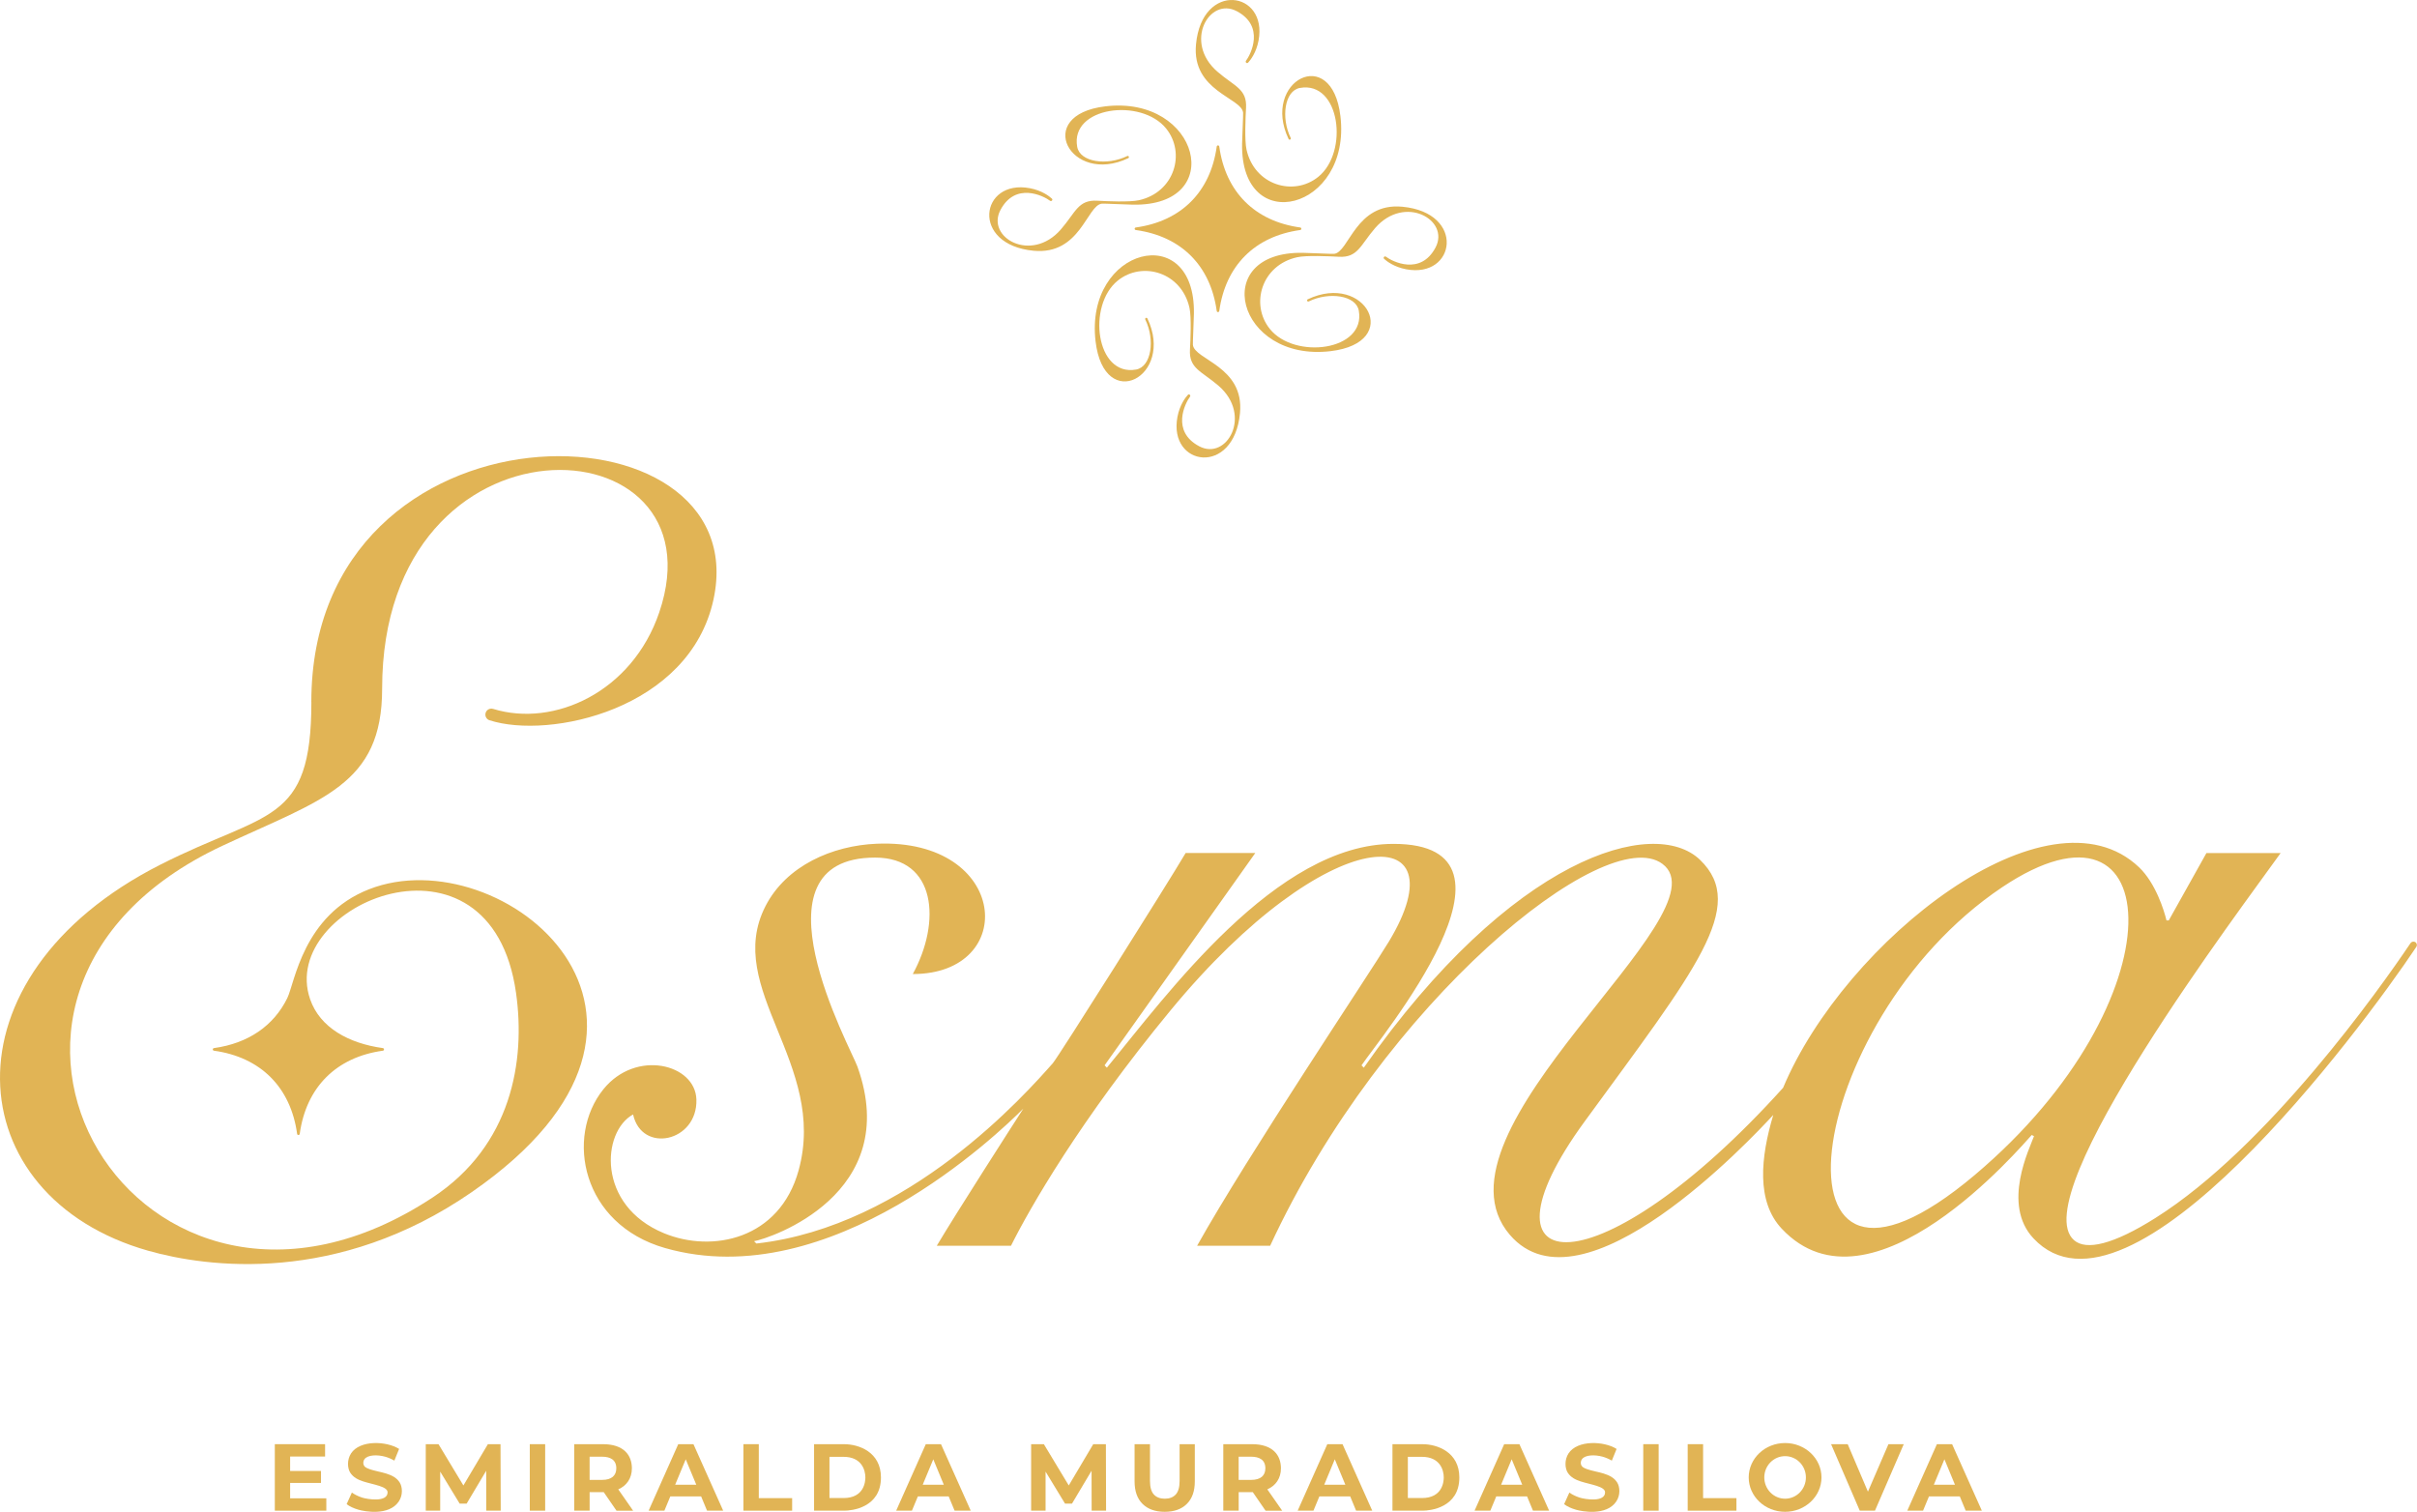 <?xml version="1.0" encoding="UTF-8"?> <svg xmlns="http://www.w3.org/2000/svg" width="3282" height="2053" viewBox="0 0 3282 2053" fill="none"><path d="M1753.36 188.844L1749.75 188.783C1712.33 110.183 1808.48 58.834 1820.14 157.735C1835.24 285.448 1684.26 323.447 1686.61 195.152C1686.83 184.159 1688.24 155.775 1687.99 153.05C1686.15 132.596 1617.97 123.9 1624.03 60.212C1632.23 -26.042 1721.64 -12.264 1708.97 55.068C1705.84 71.603 1697.94 81.677 1694.82 85.014C1693.75 86.147 1692.65 85.534 1692.37 85.32C1691.48 84.647 1691.21 83.452 1691.88 82.564C1698.49 73.838 1717.88 35.594 1679.39 15.202C1642 -4.609 1606.82 57.181 1653.02 97.262C1676.14 117.317 1693.5 120.563 1691.97 146.681C1691.21 159.878 1689.86 190.589 1692.62 203.113C1703.3 251.46 1756.52 267.107 1789.92 240.254C1831.96 206.45 1819.65 109.662 1765.18 119.399C1744.24 123.135 1739.19 159.939 1752.63 187.344C1753.55 189.211 1750.67 190.712 1749.75 188.752L1753.36 188.844Z" fill="#E1B455"></path><path d="M1554.43 432.39L1558.04 432.451C1595.46 511.051 1499.32 562.399 1487.65 463.499C1472.56 335.786 1623.54 297.787 1621.18 426.082C1620.97 437.074 1619.56 465.459 1619.8 468.184C1621.64 488.637 1689.83 497.333 1683.77 561.021C1675.56 647.276 1586.15 633.497 1598.83 566.165C1601.95 549.631 1609.85 539.557 1612.98 536.22C1614.05 535.087 1615.15 535.699 1615.43 535.914C1616.31 536.587 1616.59 537.781 1615.92 538.669C1609.3 547.396 1589.92 585.639 1628.41 606.032C1665.79 625.843 1700.98 564.053 1654.77 523.972C1631.65 503.916 1614.29 500.671 1615.82 474.552C1616.59 461.356 1617.94 430.644 1615.18 418.121C1604.49 369.773 1551.28 354.127 1517.87 380.98C1475.83 414.784 1488.14 511.571 1542.61 501.834C1563.56 498.099 1568.61 461.294 1555.17 433.89C1554.25 432.022 1557.13 430.522 1558.04 432.482L1554.43 432.39Z" fill="#E1B455"></path><path d="M1775.66 410.069L1775.72 406.456C1854.32 369.039 1905.66 465.184 1806.76 476.85C1679.05 491.945 1641.05 340.961 1769.35 343.319C1780.34 343.533 1808.72 344.942 1811.45 344.697C1831.9 342.86 1840.6 274.67 1904.29 280.733C1990.54 288.939 1976.76 378.347 1909.43 365.671C1892.9 362.548 1882.82 354.648 1879.49 351.525C1878.35 350.453 1878.96 349.351 1879.18 349.075C1879.85 348.187 1881.05 347.912 1881.94 348.585C1890.66 355.199 1928.91 374.581 1949.3 336.093C1969.11 298.707 1907.32 263.525 1867.24 309.729C1847.18 332.847 1843.94 350.208 1817.82 348.677C1804.62 347.912 1773.91 346.564 1761.39 349.32C1713.04 360.006 1697.39 413.223 1724.25 446.628C1758.05 488.669 1854.84 476.36 1845.1 421.888C1841.36 400.944 1804.56 395.892 1777.16 409.334C1775.29 410.253 1773.79 407.374 1775.75 406.456L1775.66 410.069Z" fill="#E1B455"></path><path d="M1532.14 211.166L1532.08 214.779C1453.48 252.196 1402.13 156.051 1501.03 144.385C1628.74 129.29 1666.74 280.273 1538.45 277.916C1527.46 277.701 1499.07 276.293 1496.35 276.538C1475.89 278.375 1467.2 346.564 1403.51 340.502C1317.25 332.296 1331.03 242.887 1398.37 255.564C1414.9 258.687 1424.97 266.587 1428.31 269.71C1429.44 270.781 1428.83 271.884 1428.62 272.159C1427.94 273.047 1426.75 273.323 1425.86 272.649C1417.13 266.035 1378.89 246.653 1358.5 285.142C1338.69 322.528 1400.48 357.71 1440.56 311.505C1460.61 288.388 1463.86 271.026 1489.98 272.557C1503.17 273.323 1533.89 274.67 1546.41 271.914C1594.76 261.228 1610.4 208.012 1583.55 174.606C1549.75 132.566 1452.96 144.875 1462.7 199.347C1466.43 220.29 1503.24 225.342 1530.64 211.901C1532.51 210.982 1534.01 213.86 1532.05 214.779L1532.14 211.166Z" fill="#E1B455"></path><path d="M2423.94 1959.56C2396.65 1959.56 2374.55 1980.47 2374.55 2006.25C2374.55 2032.03 2396.65 2052.95 2423.94 2052.95C2451.22 2052.95 2473.36 2032.03 2473.36 2006.25C2473.36 1980.47 2451.22 1959.56 2423.94 1959.56ZM2423.94 2035.16C2408.35 2035.16 2395.7 2022.21 2395.7 2006.25C2395.7 1990.3 2408.35 1977.38 2423.94 1977.38C2439.52 1977.38 2452.2 1990.3 2452.2 2006.25C2452.2 2022.21 2439.55 2035.16 2423.94 2035.16Z" fill="#E1B455"></path><path d="M393.964 2013.75H435.882V1997.5H393.964V1977.9H441.424V1961.12H373.174V2051.42H443.108V2034.64H393.964V2013.75Z" fill="#E1B455"></path><path d="M535.333 2005.76C528.474 2001.57 520.299 1999.76 513.869 1998.29C503.427 1995.9 498.681 1994.19 496.14 1992.29C492.466 1989.53 492.772 1984.45 494.976 1981.45C499.416 1975.45 512.491 1975.24 522.84 1978.08C527.065 1979.25 531.26 1981.02 535.486 1983.44L541.946 1967.58C524.922 1956.8 488.853 1955.15 476.727 1973.58C470.848 1982.55 471.951 1994.01 475.441 1999.58C479.605 2006.25 486.342 2009.47 493.231 2011.7C506.857 2016.11 526.239 2018.38 526.3 2026.43C526.392 2040.45 498.896 2036.01 491.547 2033.6C486.25 2031.82 481.688 2029.58 477.799 2026.83L470.695 2042.57C474.737 2045.66 480.065 2048.17 486.679 2050.1C494.946 2052.52 528.106 2058.86 541.487 2038.95C547.489 2030.07 546.325 2018.87 542.834 2013.3C540.905 2010.2 538.395 2007.69 535.302 2005.82L535.333 2005.76Z" fill="#E1B455"></path><path d="M2188.53 2005.76C2181.67 2001.57 2173.5 1999.76 2167.07 1998.29C2156.62 1995.9 2151.88 1994.19 2149.34 1992.29C2145.66 1989.53 2145.97 1984.45 2148.17 1981.45C2152.61 1975.45 2165.69 1975.24 2176.04 1978.08C2180.26 1979.25 2184.46 1981.02 2188.68 1983.44L2195.14 1967.58C2178.12 1956.8 2142.05 1955.15 2129.92 1973.58C2124.05 1982.55 2125.15 1994.01 2128.64 1999.58C2132.8 2006.25 2139.54 2009.47 2146.43 2011.7C2160.05 2016.11 2179.44 2018.38 2179.5 2026.43C2179.59 2040.45 2152.09 2036.01 2144.74 2033.6C2139.45 2031.82 2134.88 2029.58 2131 2026.83L2123.89 2042.57C2127.93 2045.66 2133.26 2048.17 2139.88 2050.1C2148.14 2052.52 2181.3 2058.86 2194.68 2038.95C2200.69 2030.07 2199.52 2018.87 2196.03 2013.3C2194.1 2010.2 2191.59 2007.69 2188.5 2005.82L2188.53 2005.76Z" fill="#E1B455"></path><path d="M662.495 1961.12L629.242 2017.18L595.439 1961.12H578.139V2051.42H597.735V1998.38L624.19 2041.86H633.621L660.198 1997.22L660.29 2051.42H679.917L679.642 1961.12H662.495Z" fill="#E1B455"></path><path d="M740.269 1961.12H719.387V2051.42H740.269V1961.12Z" fill="#E1B455"></path><path d="M839.718 2022.39C850.955 2017.4 858.028 2007.48 858.028 1993.88C858.028 1976 846.852 1961.12 818.805 1961.12H779.734V2051.42H800.647V2026.28C800.647 2026.28 819.417 2026.25 819.784 2026.25L837.146 2051.45H859.712L839.534 2022.48C839.534 2022.48 839.656 2022.45 839.718 2022.42V2022.39ZM836.87 1993.88C836.87 2003.59 830.624 2009.62 817.641 2009.62H800.617V1978.14H817.641C828.664 1978.14 836.87 1982.34 836.87 1993.88Z" fill="#E1B455"></path><path d="M1721.06 2022.39C1732.3 2017.4 1739.37 2007.48 1739.37 1993.88C1739.37 1976 1728.2 1961.12 1700.15 1961.12H1661.08V2051.42H1681.99V2026.28C1681.99 2026.28 1700.76 2026.25 1701.13 2026.25L1718.49 2051.45H1741.06L1720.88 2022.48C1720.88 2022.48 1721 2022.45 1721.06 2022.42V2022.39ZM1718.22 1993.88C1718.22 2003.59 1711.97 2009.62 1698.99 2009.62H1681.96V1978.14H1698.99C1710.01 1978.14 1718.22 1982.34 1718.22 1993.88Z" fill="#E1B455"></path><path d="M920.982 1961.12L880.748 2051.42H902.151L910.204 2032.07H952.061L960.083 2051.42H982.006L941.619 1961.12H920.982ZM916.787 2016.2L931.147 1981.67L945.477 2016.2H916.787Z" fill="#E1B455"></path><path d="M1030.36 1961.12H1009.47V2051.42H1075.64V2034.39H1030.36V1961.12Z" fill="#E1B455"></path><path d="M1146.44 1961.12H1105.41V2051.42H1146.44C1156.36 2051.42 1196.22 2047.53 1196.22 2006.28C1196.22 1971.87 1166.25 1961.15 1146.44 1961.15V1961.12ZM1145.4 2034.27H1126.32V1978.3H1145.4C1169.89 1978.3 1175.07 1996.09 1175.07 2006.28C1175.07 2012.01 1173.38 2034.27 1145.4 2034.27Z" fill="#E1B455"></path><path d="M1931.82 1961.12H1890.79V2051.42H1931.82C1941.74 2051.42 1981.61 2047.53 1981.61 2006.28C1981.61 1971.87 1951.63 1961.15 1931.82 1961.15V1961.12ZM1930.78 2034.27H1911.7V1978.3H1930.78C1955.28 1978.3 1960.45 1996.09 1960.45 2006.28C1960.45 2012.01 1958.77 2034.27 1930.78 2034.27Z" fill="#E1B455"></path><path d="M1257.12 1961.12L1216.89 2051.42H1238.29L1246.35 2032.07H1288.2L1296.23 2051.42H1318.15L1277.76 1961.12H1257.12ZM1252.93 2016.2L1267.29 1981.67L1281.59 2016.2H1252.9H1252.93Z" fill="#E1B455"></path><path d="M1484.5 1961.12L1451.25 2017.18L1417.45 1961.12H1400.15V2051.42H1419.77V1998.38L1446.2 2041.86H1455.63L1482.21 1997.22L1482.33 2051.42H1501.93L1501.68 1961.12H1484.5Z" fill="#E1B455"></path><path d="M1601.77 2010.91C1601.77 2019.51 1600 2025.7 1596.47 2029.49C1592.95 2033.29 1587.99 2035.16 1581.65 2035.16C1575.32 2035.16 1570.36 2033.26 1566.84 2029.49C1563.31 2025.7 1561.54 2019.51 1561.54 2010.91V1961.12H1540.62V2011.67C1540.62 2024.9 1544.24 2035.1 1551.46 2042.23C1558.69 2049.36 1568.7 2052.95 1581.53 2052.95C1594.36 2052.95 1604.37 2049.4 1611.57 2042.23C1618.8 2035.1 1622.41 2024.9 1622.41 2011.67V1961.12H1601.77V2010.91Z" fill="#E1B455"></path><path d="M1802.33 1961.12L1762.09 2051.42H1783.5L1791.55 2032.07H1833.41L1841.43 2051.42H1863.35L1823 1961.12H1802.36H1802.33ZM1798.13 2016.2L1812.49 1981.64L1826.82 2016.2H1798.13Z" fill="#E1B455"></path><path d="M2042.51 1961.12L2002.28 2051.42H2023.68L2031.73 2032.07H2073.59L2081.61 2051.42H2103.54L2063.18 1961.12H2042.54H2042.51ZM2038.32 2016.2L2052.68 1981.64L2067.01 2016.2H2038.32Z" fill="#E1B455"></path><path d="M2252.25 1961.12H2231.34V2051.42H2252.25V1961.12Z" fill="#E1B455"></path><path d="M2312.6 1961.12H2291.69V2051.42H2357.86V2034.39H2312.6V1961.12Z" fill="#E1B455"></path><path d="M2536.43 2025.6L2508.96 1961.12H2486.4L2525.34 2051.42H2545.98L2585.08 1961.12H2564.29L2536.43 2025.6Z" fill="#E1B455"></path><path d="M2669.19 2051.42H2691.11L2650.73 1961.12H2630.09L2589.86 2051.42H2611.26L2619.31 2032.07H2661.17L2669.19 2051.42ZM2625.92 2016.2L2640.29 1981.64L2654.62 2016.2H2625.92Z" fill="#E1B455"></path><path d="M1765.49 312.362C1703.89 320.905 1664.17 360.618 1655.63 422.224C1655.33 424.337 1652.45 424.337 1652.17 422.224C1643.63 360.618 1603.92 320.905 1542.31 312.362C1540.2 312.056 1540.2 309.178 1542.31 308.902C1603.92 300.359 1643.63 260.646 1652.17 199.04C1652.48 196.927 1655.36 196.927 1655.63 199.04C1664.17 260.646 1703.89 300.359 1765.49 308.902C1767.61 309.208 1767.61 312.087 1765.49 312.362Z" fill="#E1B455"></path><path d="M3278.61 1278.92C3276.59 1278.25 3274.38 1278.98 3273.19 1280.76C3232.19 1341.81 3079.49 1557.56 2927.13 1653.76C2869.26 1690.29 2832.85 1698.41 2816.35 1684.17C2747.27 1624.55 3046.33 1229.41 3096.85 1158.37H2996.08L2944.92 1249.89H2941.83C2938.67 1236.48 2927.04 1199.13 2904.62 1177.76C2781.35 1060.24 2505.35 1276.72 2421.24 1477.15C2171.48 1754.16 1990.7 1743.57 2151.91 1522.71C2302.1 1316.95 2373.72 1230.51 2308.47 1167.65C2245.97 1107.42 2052.31 1163.46 1851.87 1449.87L1848.78 1446.72C1873.64 1409.54 2093.58 1145.94 1892.2 1145.94C1732.98 1145.94 1584.66 1350.85 1503 1449.84L1499.9 1446.68L1704.56 1158.31H1609.98C1585.45 1199.92 1436.86 1435.6 1429.54 1443.87C1393.23 1484.84 1234.13 1665.55 1027.05 1688.64L1023.93 1685.48C1044.75 1682.02 1226.66 1621.98 1164.25 1448.28C1155.25 1423.2 1013.06 1164.56 1188.29 1164.56C1271.45 1164.56 1278.19 1252.04 1239.45 1322.71C1383.7 1322.71 1370.14 1138.29 1190.53 1145.73C1129.96 1148.24 1067.56 1175.67 1039.45 1230.45C981.855 1342.64 1124.42 1444.36 1084.4 1589.37C1058.59 1682.91 967.341 1701.84 901.448 1674.58C809.927 1636.74 817.031 1536.61 859.653 1513.37C871.472 1566.93 947.316 1550.67 945.632 1493.07C944.223 1444.79 863.419 1424.46 819.297 1479.23C767.183 1543.93 790.025 1662.43 903.01 1694.76C1128.06 1759.15 1356.42 1538.51 1389.64 1505.38C1375.68 1526.91 1298.06 1647.85 1272.03 1691.67H1372.8C1397.97 1641.18 1466.65 1520.81 1589.89 1371.51C1803.89 1112.29 1986.38 1111.99 1886.01 1278.49C1859.8 1321.97 1694.76 1568 1625.53 1691.67H1724.71C1878.17 1360.15 2180.14 1115.78 2257.3 1173.04C2347.54 1239.97 1929.25 1536.15 2050.28 1676.94C2148.57 1791.27 2377.85 1546.6 2407.89 1514.08C2390.65 1571.64 2384.65 1631.47 2419.31 1668.43C2540.68 1797.86 2744.94 1556.24 2758.85 1541.27L2761.94 1542.83C2756.06 1559.46 2717.88 1635.33 2761.14 1681.57C2890.94 1820.3 3203.96 1401.37 3281.03 1285.93C3282.77 1283.33 3281.52 1279.81 3278.58 1278.83L3278.61 1278.92ZM2681.41 1595.65C2388.6 1842.5 2444.72 1388.57 2718.61 1204.88C2944.61 1053.35 2962.1 1359.02 2681.41 1595.65Z" fill="#E1B455"></path><path d="M422.805 953.347C422.805 1120.25 362.853 1100.59 217.748 1174.17C-82.627 1326.47 -56.999 1625.26 201.244 1698.44C281.283 1721.13 458.079 1744.98 640.631 1618.8C984.118 1381.34 680.834 1136.91 500.946 1207.64C411.537 1242.79 400.3 1334.59 390.073 1355.44C371.671 1392.89 337.224 1416.77 290.591 1423.26C288.417 1423.57 288.417 1426.51 290.591 1426.81C353.881 1435.6 394.697 1476.39 403.454 1539.68C403.76 1541.85 406.7 1541.85 407.006 1539.68C415.794 1476.39 456.578 1435.57 519.869 1426.81C521.951 1426.54 521.951 1423.54 519.869 1423.26C473.817 1416.86 434.502 1395.7 421.091 1356.85C376.693 1228.31 666.719 1106.01 700.767 1348.67C713.689 1440.81 694.827 1555.48 587.2 1626.3C189.149 1888.18 -130.547 1351 301.828 1148.61C437.349 1085.16 518.889 1066.33 518.889 935.343C518.889 546.661 984.67 568.646 895.139 831.696C858.365 939.752 752.3 988.1 669.658 962.655C664.698 961.124 659.584 964.462 659.125 969.606C658.788 973.372 661.054 976.893 664.637 978.057C745.808 1004.39 936.414 963.635 968.839 814.09C1028.55 538.516 422.744 530.402 422.744 953.347H422.805Z" fill="#E1B455"></path></svg> 